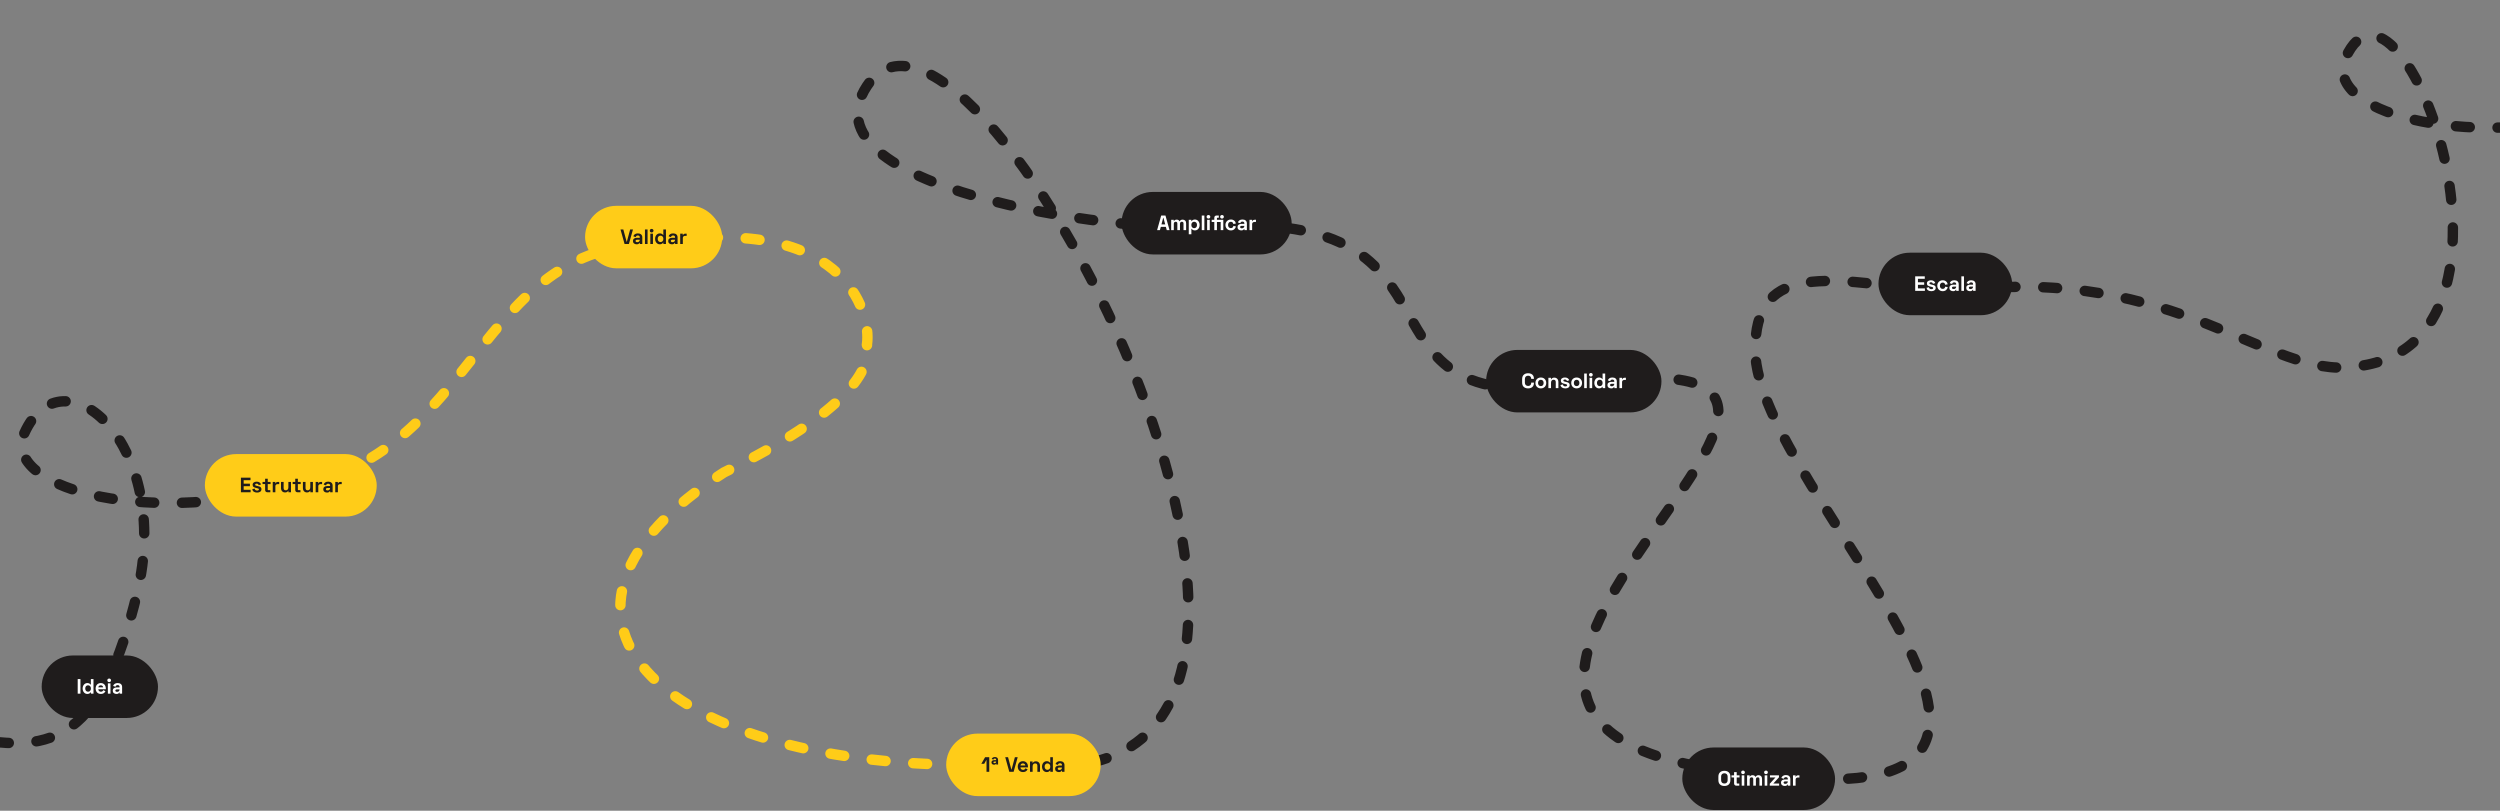 <svg width="1440" height="467" viewBox="0 0 1440 467" fill="none" xmlns="http://www.w3.org/2000/svg">
<rect x="0" y="0" width="1440" height="467" fill="#808080" stroke="none"/>
<path d="M-238 383.557C-33 383.557 39 507.557 79 341.557C99.723 255.557 36 200.556 14 249.556C0.559 279.494 79 303.556 167 280.558" stroke="#1F1C1C" stroke-width="6" stroke-linecap="round" stroke-dasharray="8 16"/>
<path d="M581.999 439.557C827.999 477.556 562.161 -45.443 499.347 49.557C460.999 107.557 640.834 134.444 695.999 130.559C858.999 119.079 767.379 242.574 908.999 221.559C1155 185.056 733.999 423.557 1011 445.559C1237 476.557 1011 283.558 1011 201.559C1011 153.5 1048 159 1110 167.437" stroke="#1F1C1C" stroke-width="6" stroke-linecap="round" stroke-dasharray="8 16"/>
<path d="M1129 167.414C1253.5 152.5 1307.29 218.451 1356 211.206C1470 200.002 1382.64 -37.065 1351 33.413C1337.56 63.35 1416 87.413 1504 64.414C1588 42.459 1724.8 -13.6 1800 8" stroke="#1F1C1C" stroke-width="6" stroke-linecap="round" stroke-dasharray="8 16"/>
<path d="M558 440.557C377 440.557 291 352.557 417 272.124C489 236.924 502.015 212.559 499.349 198.559C502.292 179.133 485 121.557 377 140.559C274 140.559 275 263.557 167 280.559" stroke="#FFCC18" stroke-width="6" stroke-linecap="round" stroke-dasharray="8 16"/>
<rect x="24" y="377.555" width="67" height="36" rx="18" fill="#1F1C1C"/>
<path d="M46.339 391.155V399.555H44.755V391.155H46.339ZM52.364 399.555V398.751H52.244C51.788 399.399 51.132 399.723 50.276 399.723C49.796 399.723 49.352 399.595 48.944 399.339C48.536 399.083 48.208 398.715 47.96 398.235C47.712 397.755 47.588 397.203 47.588 396.579C47.588 395.955 47.712 395.403 47.96 394.923C48.208 394.443 48.536 394.075 48.944 393.819C49.352 393.563 49.796 393.435 50.276 393.435C51.132 393.435 51.78 393.747 52.22 394.371H52.34V391.155H53.852V399.555H52.364ZM50.732 394.731C50.252 394.731 49.86 394.895 49.556 395.223C49.252 395.551 49.1 396.003 49.1 396.579C49.1 397.155 49.252 397.607 49.556 397.935C49.86 398.263 50.252 398.427 50.732 398.427C51.212 398.427 51.604 398.263 51.908 397.935C52.212 397.607 52.364 397.155 52.364 396.579C52.364 396.003 52.212 395.551 51.908 395.223C51.604 394.895 51.212 394.731 50.732 394.731ZM55.07 396.579C55.07 395.955 55.194 395.407 55.442 394.935C55.698 394.455 56.05 394.087 56.498 393.831C56.954 393.567 57.474 393.435 58.058 393.435C58.634 393.435 59.138 393.563 59.57 393.819C60.01 394.075 60.35 394.439 60.59 394.911C60.83 395.375 60.95 395.907 60.95 396.507V397.023H56.618C56.634 397.431 56.782 397.767 57.062 398.031C57.35 398.295 57.706 398.427 58.13 398.427C58.514 398.427 58.81 398.343 59.018 398.175C59.234 398.007 59.402 397.787 59.522 397.515L60.758 398.163C60.206 399.203 59.314 399.723 58.082 399.723C57.498 399.723 56.978 399.595 56.522 399.339C56.066 399.075 55.71 398.707 55.454 398.235C55.198 397.755 55.07 397.203 55.07 396.579ZM59.414 395.895C59.374 395.551 59.23 395.271 58.982 395.055C58.742 394.839 58.43 394.731 58.046 394.731C57.654 394.731 57.33 394.839 57.074 395.055C56.826 395.271 56.678 395.551 56.63 395.895H59.414ZM63.639 399.555H62.127V393.603H63.639V399.555ZM61.815 391.875C61.815 391.571 61.915 391.323 62.115 391.131C62.323 390.939 62.579 390.843 62.883 390.843C63.187 390.843 63.439 390.939 63.639 391.131C63.847 391.323 63.951 391.571 63.951 391.875C63.951 392.179 63.847 392.427 63.639 392.619C63.439 392.811 63.187 392.907 62.883 392.907C62.579 392.907 62.323 392.811 62.115 392.619C61.915 392.427 61.815 392.179 61.815 391.875ZM65.154 395.115C65.314 394.619 65.61 394.215 66.042 393.903C66.482 393.591 67.066 393.435 67.794 393.435C68.586 393.435 69.206 393.635 69.654 394.035C70.11 394.427 70.338 394.991 70.338 395.727V399.555H68.898V398.859H68.73C68.642 399.067 68.47 399.263 68.214 399.447C67.966 399.631 67.602 399.723 67.122 399.723C66.49 399.723 65.966 399.555 65.55 399.219C65.142 398.875 64.938 398.407 64.938 397.815C64.938 397.223 65.146 396.767 65.562 396.447C65.986 396.119 66.546 395.955 67.242 395.955H68.874V395.619C68.874 395.323 68.782 395.087 68.598 394.911C68.414 394.727 68.138 394.635 67.77 394.635C67.41 394.635 67.13 394.723 66.93 394.899C66.73 395.067 66.602 395.295 66.546 395.583L65.154 395.115ZM66.45 397.779C66.45 397.995 66.534 398.171 66.702 398.307C66.878 398.435 67.122 398.499 67.434 398.499C67.858 398.499 68.202 398.379 68.466 398.139C68.738 397.891 68.874 397.571 68.874 397.179V397.083H67.35C67.07 397.083 66.85 397.147 66.69 397.275C66.53 397.403 66.45 397.571 66.45 397.779Z" fill="white"/>
<rect x="118" y="261.555" width="99" height="36" rx="18" fill="#FFCC18"/>
<path d="M144.288 275.155V276.595H140.352V278.599H143.952V280.039H140.352V282.115H144.36V283.555H138.768V275.155H144.288ZM145.509 279.271C145.509 278.695 145.721 278.247 146.145 277.927C146.569 277.599 147.141 277.435 147.861 277.435C148.509 277.435 149.049 277.583 149.481 277.879C149.913 278.167 150.205 278.559 150.357 279.055L148.989 279.475C148.861 278.883 148.485 278.587 147.861 278.587C147.573 278.587 147.353 278.639 147.201 278.743C147.049 278.847 146.973 278.991 146.973 279.175C146.973 279.367 147.049 279.515 147.201 279.619C147.361 279.715 147.605 279.795 147.933 279.859L148.245 279.919C148.765 280.023 149.189 280.139 149.517 280.267C149.845 280.395 150.105 280.579 150.297 280.819C150.497 281.059 150.597 281.375 150.597 281.767C150.597 282.383 150.373 282.863 149.925 283.207C149.477 283.551 148.869 283.723 148.101 283.723C147.317 283.723 146.677 283.555 146.181 283.219C145.693 282.883 145.397 282.403 145.293 281.779L146.685 281.419C146.821 282.187 147.293 282.571 148.101 282.571C148.437 282.571 148.693 282.507 148.869 282.379C149.045 282.251 149.133 282.087 149.133 281.887C149.133 281.703 149.049 281.559 148.881 281.455C148.713 281.343 148.437 281.251 148.053 281.179L147.741 281.119C147.029 280.983 146.477 280.779 146.085 280.507C145.701 280.227 145.509 279.815 145.509 279.271ZM152.709 277.603V275.755H154.221V277.603H155.853V278.827H154.221V281.971C154.221 282.211 154.333 282.331 154.557 282.331H155.709V283.555H154.029C153.629 283.555 153.309 283.435 153.069 283.195C152.829 282.947 152.709 282.619 152.709 282.211V278.827H151.221V277.603H152.709ZM158.709 278.443C158.821 278.139 158.997 277.919 159.237 277.783C159.485 277.647 159.805 277.579 160.197 277.579H160.821V278.851H159.933C159.533 278.851 159.213 278.959 158.973 279.175C158.733 279.383 158.613 279.691 158.613 280.099V283.555H157.101V277.603H158.589V278.443H158.709ZM166.125 282.667H166.005C165.693 283.323 165.081 283.651 164.169 283.651C163.713 283.651 163.309 283.547 162.957 283.339C162.605 283.123 162.333 282.827 162.141 282.451C161.949 282.075 161.853 281.643 161.853 281.155V277.603H163.365V281.083C163.365 281.531 163.473 281.867 163.689 282.091C163.905 282.315 164.221 282.427 164.637 282.427C165.101 282.427 165.461 282.275 165.717 281.971C165.973 281.659 166.101 281.227 166.101 280.675V277.603H167.613V283.555H166.125V282.667ZM170.058 277.603V275.755H171.57V277.603H173.202V278.827H171.57V281.971C171.57 282.211 171.682 282.331 171.906 282.331H173.058V283.555H171.378C170.978 283.555 170.658 283.435 170.418 283.195C170.178 282.947 170.058 282.619 170.058 282.211V278.827H168.57V277.603H170.058ZM178.746 282.667H178.626C178.314 283.323 177.702 283.651 176.79 283.651C176.334 283.651 175.93 283.547 175.578 283.339C175.226 283.123 174.954 282.827 174.762 282.451C174.57 282.075 174.474 281.643 174.474 281.155V277.603H175.986V281.083C175.986 281.531 176.094 281.867 176.31 282.091C176.526 282.315 176.842 282.427 177.258 282.427C177.722 282.427 178.082 282.275 178.338 281.971C178.594 281.659 178.722 281.227 178.722 280.675V277.603H180.234V283.555H178.746V282.667ZM183.423 278.443C183.535 278.139 183.711 277.919 183.951 277.783C184.199 277.647 184.519 277.579 184.911 277.579H185.535V278.851H184.647C184.247 278.851 183.927 278.959 183.687 279.175C183.447 279.383 183.327 279.691 183.327 280.099V283.555H181.815V277.603H183.303V278.443H183.423ZM186.413 279.115C186.573 278.619 186.869 278.215 187.301 277.903C187.741 277.591 188.325 277.435 189.053 277.435C189.845 277.435 190.465 277.635 190.913 278.035C191.369 278.427 191.597 278.991 191.597 279.727V283.555H190.157V282.859H189.989C189.901 283.067 189.729 283.263 189.473 283.447C189.225 283.631 188.861 283.723 188.381 283.723C187.749 283.723 187.225 283.555 186.809 283.219C186.401 282.875 186.197 282.407 186.197 281.815C186.197 281.223 186.405 280.767 186.821 280.447C187.245 280.119 187.805 279.955 188.501 279.955H190.133V279.619C190.133 279.323 190.041 279.087 189.857 278.911C189.673 278.727 189.397 278.635 189.029 278.635C188.669 278.635 188.389 278.723 188.189 278.899C187.989 279.067 187.861 279.295 187.805 279.583L186.413 279.115ZM187.709 281.779C187.709 281.995 187.793 282.171 187.961 282.307C188.137 282.435 188.381 282.499 188.693 282.499C189.117 282.499 189.461 282.379 189.725 282.139C189.997 281.891 190.133 281.571 190.133 281.179V281.083H188.609C188.329 281.083 188.109 281.147 187.949 281.275C187.789 281.403 187.709 281.571 187.709 281.779ZM194.719 278.443C194.831 278.139 195.007 277.919 195.247 277.783C195.495 277.647 195.815 277.579 196.207 277.579H196.831V278.851H195.943C195.543 278.851 195.223 278.959 194.983 279.175C194.743 279.383 194.623 279.691 194.623 280.099V283.555H193.111V277.603H194.599V278.443H194.719Z" fill="#1F1C1C"/>
<rect x="337" y="118.555" width="79" height="36" rx="18" fill="#FFCC18"/>
<path d="M359.031 132.155L360.939 139.259H361.059L362.967 132.155H364.587L362.247 140.555H359.751L357.411 132.155H359.031ZM364.79 136.115C364.95 135.619 365.246 135.215 365.678 134.903C366.118 134.591 366.702 134.435 367.43 134.435C368.222 134.435 368.842 134.635 369.29 135.035C369.746 135.427 369.974 135.991 369.974 136.727V140.555H368.534V139.859H368.366C368.278 140.067 368.106 140.263 367.85 140.447C367.602 140.631 367.238 140.723 366.758 140.723C366.126 140.723 365.602 140.555 365.186 140.219C364.778 139.875 364.574 139.407 364.574 138.815C364.574 138.223 364.782 137.767 365.198 137.447C365.622 137.119 366.182 136.955 366.878 136.955H368.51V136.619C368.51 136.323 368.418 136.087 368.234 135.911C368.05 135.727 367.774 135.635 367.406 135.635C367.046 135.635 366.766 135.723 366.566 135.899C366.366 136.067 366.238 136.295 366.182 136.583L364.79 136.115ZM366.086 138.779C366.086 138.995 366.17 139.171 366.338 139.307C366.514 139.435 366.758 139.499 367.07 139.499C367.494 139.499 367.838 139.379 368.102 139.139C368.374 138.891 368.51 138.571 368.51 138.179V138.083H366.986C366.706 138.083 366.486 138.147 366.326 138.275C366.166 138.403 366.086 138.571 366.086 138.779ZM373.001 140.555H371.489V132.155H373.001V140.555ZM376.1 140.555H374.588V134.603H376.1V140.555ZM374.276 132.875C374.276 132.571 374.376 132.323 374.576 132.131C374.784 131.939 375.04 131.843 375.344 131.843C375.648 131.843 375.9 131.939 376.1 132.131C376.308 132.323 376.412 132.571 376.412 132.875C376.412 133.179 376.308 133.427 376.1 133.619C375.9 133.811 375.648 133.907 375.344 133.907C375.04 133.907 374.784 133.811 374.576 133.619C374.376 133.427 374.276 133.179 374.276 132.875ZM382.103 140.555V139.751H381.983C381.527 140.399 380.871 140.723 380.015 140.723C379.535 140.723 379.091 140.595 378.683 140.339C378.275 140.083 377.947 139.715 377.699 139.235C377.451 138.755 377.327 138.203 377.327 137.579C377.327 136.955 377.451 136.403 377.699 135.923C377.947 135.443 378.275 135.075 378.683 134.819C379.091 134.563 379.535 134.435 380.015 134.435C380.871 134.435 381.519 134.747 381.959 135.371H382.079V132.155H383.591V140.555H382.103ZM380.471 135.731C379.991 135.731 379.599 135.895 379.295 136.223C378.991 136.551 378.839 137.003 378.839 137.579C378.839 138.155 378.991 138.607 379.295 138.935C379.599 139.263 379.991 139.427 380.471 139.427C380.951 139.427 381.343 139.263 381.647 138.935C381.951 138.607 382.103 138.155 382.103 137.579C382.103 137.003 381.951 136.551 381.647 136.223C381.343 135.895 380.951 135.731 380.471 135.731ZM385.098 136.115C385.258 135.619 385.554 135.215 385.986 134.903C386.426 134.591 387.01 134.435 387.738 134.435C388.53 134.435 389.15 134.635 389.598 135.035C390.054 135.427 390.282 135.991 390.282 136.727V140.555H388.842V139.859H388.674C388.586 140.067 388.414 140.263 388.158 140.447C387.91 140.631 387.546 140.723 387.066 140.723C386.434 140.723 385.91 140.555 385.494 140.219C385.086 139.875 384.882 139.407 384.882 138.815C384.882 138.223 385.09 137.767 385.506 137.447C385.93 137.119 386.49 136.955 387.186 136.955H388.818V136.619C388.818 136.323 388.726 136.087 388.542 135.911C388.358 135.727 388.082 135.635 387.714 135.635C387.354 135.635 387.074 135.723 386.874 135.899C386.674 136.067 386.546 136.295 386.49 136.583L385.098 136.115ZM386.394 138.779C386.394 138.995 386.478 139.171 386.646 139.307C386.822 139.435 387.066 139.499 387.378 139.499C387.802 139.499 388.146 139.379 388.41 139.139C388.682 138.891 388.818 138.571 388.818 138.179V138.083H387.294C387.014 138.083 386.794 138.147 386.634 138.275C386.474 138.403 386.394 138.571 386.394 138.779ZM393.404 135.443C393.516 135.139 393.692 134.919 393.932 134.783C394.18 134.647 394.5 134.579 394.892 134.579H395.516V135.851H394.628C394.228 135.851 393.908 135.959 393.668 136.175C393.428 136.383 393.308 136.691 393.308 137.099V140.555H391.796V134.603H393.284V135.443H393.404Z" fill="#1F1C1C"/>
<rect x="545" y="422.555" width="89" height="36" rx="18" fill="#FFCC18"/>
<path d="M569.812 436.155V444.555H568.228V437.835H568.084L566.908 439.947H565.252L567.412 436.155H569.812ZM571.09 439.131C571.09 438.715 571.238 438.395 571.534 438.171C571.83 437.939 572.218 437.823 572.698 437.823H573.766V437.619C573.766 437.403 573.706 437.235 573.586 437.115C573.474 436.987 573.298 436.923 573.058 436.923C572.826 436.923 572.642 436.979 572.506 437.091C572.37 437.203 572.282 437.347 572.242 437.523L571.198 437.199C571.31 436.871 571.53 436.595 571.858 436.371C572.186 436.147 572.598 436.035 573.094 436.035C573.638 436.035 574.074 436.179 574.402 436.467C574.73 436.747 574.894 437.147 574.894 437.667V440.355H573.838V439.839H573.718C573.678 439.999 573.566 440.147 573.382 440.283C573.198 440.411 572.926 440.475 572.566 440.475C572.142 440.475 571.79 440.359 571.51 440.127C571.23 439.887 571.09 439.555 571.09 439.131ZM572.218 439.107C572.218 439.251 572.274 439.367 572.386 439.455C572.498 439.543 572.654 439.587 572.854 439.587C573.134 439.587 573.354 439.511 573.514 439.359C573.682 439.199 573.766 438.991 573.766 438.735V438.663H572.806C572.622 438.663 572.478 438.703 572.374 438.783C572.27 438.863 572.218 438.971 572.218 439.107ZM580.635 436.155L582.543 443.259H582.663L584.571 436.155H586.191L583.851 444.555H581.355L579.015 436.155H580.635ZM586.223 441.579C586.223 440.955 586.347 440.407 586.595 439.935C586.851 439.455 587.203 439.087 587.651 438.831C588.107 438.567 588.627 438.435 589.211 438.435C589.787 438.435 590.291 438.563 590.723 438.819C591.163 439.075 591.503 439.439 591.743 439.911C591.983 440.375 592.103 440.907 592.103 441.507V442.023H587.771C587.787 442.431 587.935 442.767 588.215 443.031C588.503 443.295 588.859 443.427 589.283 443.427C589.667 443.427 589.963 443.343 590.171 443.175C590.387 443.007 590.555 442.787 590.675 442.515L591.911 443.163C591.359 444.203 590.467 444.723 589.235 444.723C588.651 444.723 588.131 444.595 587.675 444.339C587.219 444.075 586.863 443.707 586.607 443.235C586.351 442.755 586.223 442.203 586.223 441.579ZM590.567 440.895C590.527 440.551 590.383 440.271 590.135 440.055C589.895 439.839 589.583 439.731 589.199 439.731C588.807 439.731 588.483 439.839 588.227 440.055C587.979 440.271 587.831 440.551 587.783 440.895H590.567ZM594.768 439.491H594.888C595.2 438.835 595.812 438.507 596.724 438.507C597.18 438.507 597.584 438.615 597.936 438.831C598.288 439.039 598.56 439.331 598.752 439.707C598.944 440.083 599.04 440.515 599.04 441.003V444.555H597.528V441.075C597.528 440.627 597.42 440.291 597.204 440.067C596.988 439.843 596.672 439.731 596.256 439.731C595.792 439.731 595.432 439.887 595.176 440.199C594.92 440.503 594.792 440.931 594.792 441.483V444.555H593.28V438.603H594.768V439.491ZM604.967 444.555V443.751H604.847C604.391 444.399 603.735 444.723 602.879 444.723C602.399 444.723 601.955 444.595 601.547 444.339C601.139 444.083 600.811 443.715 600.563 443.235C600.315 442.755 600.191 442.203 600.191 441.579C600.191 440.955 600.315 440.403 600.563 439.923C600.811 439.443 601.139 439.075 601.547 438.819C601.955 438.563 602.399 438.435 602.879 438.435C603.735 438.435 604.383 438.747 604.823 439.371H604.943V436.155H606.455V444.555H604.967ZM603.335 439.731C602.855 439.731 602.463 439.895 602.159 440.223C601.855 440.551 601.703 441.003 601.703 441.579C601.703 442.155 601.855 442.607 602.159 442.935C602.463 443.263 602.855 443.427 603.335 443.427C603.815 443.427 604.207 443.263 604.511 442.935C604.815 442.607 604.967 442.155 604.967 441.579C604.967 441.003 604.815 440.551 604.511 440.223C604.207 439.895 603.815 439.731 603.335 439.731ZM607.961 440.115C608.121 439.619 608.417 439.215 608.849 438.903C609.289 438.591 609.873 438.435 610.601 438.435C611.393 438.435 612.013 438.635 612.461 439.035C612.917 439.427 613.145 439.991 613.145 440.727V444.555H611.705V443.859H611.537C611.449 444.067 611.277 444.263 611.021 444.447C610.773 444.631 610.409 444.723 609.929 444.723C609.297 444.723 608.773 444.555 608.357 444.219C607.949 443.875 607.745 443.407 607.745 442.815C607.745 442.223 607.953 441.767 608.369 441.447C608.793 441.119 609.353 440.955 610.049 440.955H611.681V440.619C611.681 440.323 611.589 440.087 611.405 439.911C611.221 439.727 610.945 439.635 610.577 439.635C610.217 439.635 609.937 439.723 609.737 439.899C609.537 440.067 609.409 440.295 609.353 440.583L607.961 440.115ZM609.257 442.779C609.257 442.995 609.341 443.171 609.509 443.307C609.685 443.435 609.929 443.499 610.241 443.499C610.665 443.499 611.009 443.379 611.273 443.139C611.545 442.891 611.681 442.571 611.681 442.179V442.083H610.157C609.877 442.083 609.657 442.147 609.497 442.275C609.337 442.403 609.257 442.571 609.257 442.779Z" fill="#1F1C1C"/>
<rect x="646" y="110.555" width="98" height="36" rx="18" fill="#1F1C1C"/>
<path d="M671.314 124.155L673.666 132.555H672.046L671.542 130.683H668.614L668.11 132.555H666.49L668.842 124.155H671.314ZM671.158 129.243L670.138 125.451H670.018L668.998 129.243H671.158ZM676.085 127.347H676.205C676.333 127.091 676.525 126.887 676.781 126.735C677.037 126.583 677.365 126.507 677.765 126.507C678.549 126.507 679.093 126.819 679.397 127.443H679.517C679.685 127.155 679.897 126.927 680.153 126.759C680.417 126.591 680.773 126.507 681.221 126.507C681.805 126.507 682.281 126.691 682.649 127.059C683.025 127.427 683.213 127.955 683.213 128.643V132.555H681.701V128.715C681.701 128.395 681.617 128.151 681.449 127.983C681.281 127.815 681.045 127.731 680.741 127.731C680.397 127.731 680.129 127.843 679.937 128.067C679.753 128.283 679.661 128.595 679.661 129.003V132.555H678.149V128.715C678.149 128.395 678.065 128.151 677.897 127.983C677.729 127.815 677.493 127.731 677.189 127.731C676.845 127.731 676.577 127.843 676.385 128.067C676.201 128.283 676.109 128.595 676.109 129.003V132.555H674.597V126.603H676.085V127.347ZM686.215 126.603V127.407H686.335C686.791 126.759 687.447 126.435 688.303 126.435C688.783 126.435 689.227 126.563 689.635 126.819C690.043 127.075 690.371 127.443 690.619 127.923C690.867 128.403 690.991 128.955 690.991 129.579C690.991 130.203 690.867 130.755 690.619 131.235C690.371 131.715 690.043 132.083 689.635 132.339C689.227 132.595 688.783 132.723 688.303 132.723C687.447 132.723 686.799 132.411 686.359 131.787H686.239V134.955H684.727V126.603H686.215ZM687.847 131.427C688.327 131.427 688.719 131.263 689.023 130.935C689.327 130.607 689.479 130.155 689.479 129.579C689.479 129.003 689.327 128.551 689.023 128.223C688.719 127.895 688.327 127.731 687.847 127.731C687.367 127.731 686.975 127.895 686.671 128.223C686.367 128.551 686.215 129.003 686.215 129.579C686.215 130.155 686.367 130.607 686.671 130.935C686.975 131.263 687.367 131.427 687.847 131.427ZM693.721 132.555H692.209V124.155H693.721V132.555ZM696.821 132.555H695.309V126.603H696.821V132.555ZM694.997 124.875C694.997 124.571 695.097 124.323 695.297 124.131C695.505 123.939 695.761 123.843 696.065 123.843C696.369 123.843 696.621 123.939 696.821 124.131C697.029 124.323 697.133 124.571 697.133 124.875C697.133 125.179 697.029 125.427 696.821 125.619C696.621 125.811 696.369 125.907 696.065 125.907C695.761 125.907 695.505 125.811 695.297 125.619C695.097 125.427 694.997 125.179 694.997 124.875ZM703.868 123.843C704.172 123.843 704.424 123.939 704.624 124.131C704.832 124.323 704.936 124.571 704.936 124.875C704.936 125.179 704.832 125.427 704.624 125.619C704.424 125.811 704.172 125.907 703.868 125.907C703.564 125.907 703.308 125.811 703.1 125.619C702.9 125.427 702.8 125.179 702.8 124.875C702.8 124.571 702.9 124.323 703.1 124.131C703.308 123.939 703.564 123.843 703.868 123.843ZM704.624 126.603V132.555H703.112V127.875H700.952V132.555H699.44V127.875H697.928V126.603H699.44V125.379C699.44 125.027 699.552 124.735 699.776 124.503C700.008 124.271 700.296 124.155 700.64 124.155H702.032V125.403H701.288C701.064 125.403 700.952 125.523 700.952 125.763V126.603H704.624ZM705.847 129.579C705.847 128.979 705.983 128.439 706.255 127.959C706.527 127.479 706.899 127.107 707.371 126.843C707.843 126.571 708.367 126.435 708.943 126.435C709.743 126.435 710.395 126.647 710.899 127.071C711.411 127.487 711.735 128.043 711.871 128.739L710.407 129.051C710.359 128.667 710.215 128.355 709.975 128.115C709.735 127.875 709.399 127.755 708.967 127.755C708.495 127.755 708.107 127.919 707.803 128.247C707.507 128.575 707.359 129.019 707.359 129.579C707.359 130.139 707.507 130.583 707.803 130.911C708.107 131.239 708.495 131.403 708.967 131.403C709.399 131.403 709.735 131.287 709.975 131.055C710.223 130.823 710.383 130.503 710.455 130.095L711.919 130.443C711.743 131.131 711.403 131.683 710.899 132.099C710.395 132.515 709.743 132.723 708.943 132.723C708.367 132.723 707.843 132.591 707.371 132.327C706.899 132.055 706.527 131.679 706.255 131.199C705.983 130.719 705.847 130.179 705.847 129.579ZM713.019 128.115C713.179 127.619 713.475 127.215 713.907 126.903C714.347 126.591 714.931 126.435 715.659 126.435C716.451 126.435 717.071 126.635 717.519 127.035C717.975 127.427 718.203 127.991 718.203 128.727V132.555H716.763V131.859H716.595C716.507 132.067 716.335 132.263 716.079 132.447C715.831 132.631 715.467 132.723 714.987 132.723C714.355 132.723 713.831 132.555 713.415 132.219C713.007 131.875 712.803 131.407 712.803 130.815C712.803 130.223 713.011 129.767 713.427 129.447C713.851 129.119 714.411 128.955 715.107 128.955H716.739V128.619C716.739 128.323 716.647 128.087 716.463 127.911C716.279 127.727 716.003 127.635 715.635 127.635C715.275 127.635 714.995 127.723 714.795 127.899C714.595 128.067 714.467 128.295 714.411 128.583L713.019 128.115ZM714.315 130.779C714.315 130.995 714.399 131.171 714.567 131.307C714.743 131.435 714.987 131.499 715.299 131.499C715.723 131.499 716.067 131.379 716.331 131.139C716.603 130.891 716.739 130.571 716.739 130.179V130.083H715.215C714.935 130.083 714.715 130.147 714.555 130.275C714.395 130.403 714.315 130.571 714.315 130.779ZM721.326 127.443C721.438 127.139 721.614 126.919 721.854 126.783C722.102 126.647 722.422 126.579 722.814 126.579H723.438V127.851H722.55C722.15 127.851 721.83 127.959 721.59 128.175C721.35 128.383 721.23 128.691 721.23 129.099V132.555H719.718V126.603H721.206V127.443H721.326Z" fill="white"/>
<rect x="856" y="201.555" width="101" height="36" rx="18" fill="#1F1C1C"/>
<path d="M876.747 218.347C876.747 217.283 877.055 216.459 877.671 215.875C878.287 215.283 879.131 214.987 880.203 214.987C880.899 214.987 881.495 215.111 881.991 215.359C882.495 215.607 882.879 215.959 883.143 216.415C883.407 216.871 883.539 217.403 883.539 218.011V218.227H881.955V217.987C881.955 217.539 881.799 217.163 881.487 216.859C881.183 216.555 880.755 216.403 880.203 216.403C879.627 216.403 879.171 216.575 878.835 216.919C878.499 217.263 878.331 217.731 878.331 218.323V220.387C878.331 220.979 878.499 221.447 878.835 221.791C879.171 222.135 879.627 222.307 880.203 222.307C880.755 222.307 881.183 222.155 881.487 221.851C881.799 221.547 881.955 221.171 881.955 220.723V220.387H883.539V220.699C883.539 221.307 883.407 221.839 883.143 222.295C882.879 222.751 882.495 223.103 881.991 223.351C881.495 223.599 880.899 223.723 880.203 223.723C879.131 223.723 878.287 223.431 877.671 222.847C877.055 222.255 876.747 221.427 876.747 220.363V218.347ZM884.404 220.579C884.404 219.947 884.54 219.395 884.812 218.923C885.084 218.443 885.456 218.075 885.928 217.819C886.4 217.563 886.932 217.435 887.524 217.435C888.116 217.435 888.648 217.563 889.12 217.819C889.592 218.075 889.964 218.443 890.236 218.923C890.508 219.395 890.644 219.947 890.644 220.579C890.644 221.211 890.508 221.767 890.236 222.247C889.964 222.719 889.592 223.083 889.12 223.339C888.648 223.595 888.116 223.723 887.524 223.723C886.932 223.723 886.4 223.595 885.928 223.339C885.456 223.083 885.084 222.719 884.812 222.247C884.54 221.767 884.404 221.211 884.404 220.579ZM885.916 220.579C885.916 221.147 886.064 221.595 886.36 221.923C886.656 222.243 887.044 222.403 887.524 222.403C888.004 222.403 888.392 222.243 888.688 221.923C888.984 221.595 889.132 221.147 889.132 220.579C889.132 220.011 888.984 219.567 888.688 219.247C888.392 218.919 888.004 218.755 887.524 218.755C887.044 218.755 886.656 218.919 886.36 219.247C886.064 219.567 885.916 220.011 885.916 220.579ZM893.359 218.491H893.479C893.791 217.835 894.403 217.507 895.315 217.507C895.771 217.507 896.175 217.615 896.527 217.831C896.879 218.039 897.151 218.331 897.343 218.707C897.535 219.083 897.631 219.515 897.631 220.003V223.555H896.119V220.075C896.119 219.627 896.011 219.291 895.795 219.067C895.579 218.843 895.263 218.731 894.847 218.731C894.383 218.731 894.023 218.887 893.767 219.199C893.511 219.503 893.383 219.931 893.383 220.483V223.555H891.871V217.603H893.359V218.491ZM899.046 219.271C899.046 218.695 899.258 218.247 899.682 217.927C900.106 217.599 900.678 217.435 901.398 217.435C902.046 217.435 902.586 217.583 903.018 217.879C903.45 218.167 903.742 218.559 903.894 219.055L902.526 219.475C902.398 218.883 902.022 218.587 901.398 218.587C901.11 218.587 900.89 218.639 900.738 218.743C900.586 218.847 900.51 218.991 900.51 219.175C900.51 219.367 900.586 219.515 900.738 219.619C900.898 219.715 901.142 219.795 901.47 219.859L901.782 219.919C902.302 220.023 902.726 220.139 903.054 220.267C903.382 220.395 903.642 220.579 903.834 220.819C904.034 221.059 904.134 221.375 904.134 221.767C904.134 222.383 903.91 222.863 903.462 223.207C903.014 223.551 902.406 223.723 901.638 223.723C900.854 223.723 900.214 223.555 899.718 223.219C899.23 222.883 898.934 222.403 898.83 221.779L900.222 221.419C900.358 222.187 900.83 222.571 901.638 222.571C901.974 222.571 902.23 222.507 902.406 222.379C902.582 222.251 902.67 222.087 902.67 221.887C902.67 221.703 902.586 221.559 902.418 221.455C902.25 221.343 901.974 221.251 901.59 221.179L901.278 221.119C900.566 220.983 900.014 220.779 899.622 220.507C899.238 220.227 899.046 219.815 899.046 219.271ZM905.022 220.579C905.022 219.947 905.158 219.395 905.43 218.923C905.702 218.443 906.074 218.075 906.546 217.819C907.018 217.563 907.55 217.435 908.142 217.435C908.734 217.435 909.266 217.563 909.738 217.819C910.21 218.075 910.582 218.443 910.854 218.923C911.126 219.395 911.262 219.947 911.262 220.579C911.262 221.211 911.126 221.767 910.854 222.247C910.582 222.719 910.21 223.083 909.738 223.339C909.266 223.595 908.734 223.723 908.142 223.723C907.55 223.723 907.018 223.595 906.546 223.339C906.074 223.083 905.702 222.719 905.43 222.247C905.158 221.767 905.022 221.211 905.022 220.579ZM906.534 220.579C906.534 221.147 906.682 221.595 906.978 221.923C907.274 222.243 907.662 222.403 908.142 222.403C908.622 222.403 909.01 222.243 909.306 221.923C909.602 221.595 909.75 221.147 909.75 220.579C909.75 220.011 909.602 219.567 909.306 219.247C909.01 218.919 908.622 218.755 908.142 218.755C907.662 218.755 907.274 218.919 906.978 219.247C906.682 219.567 906.534 220.011 906.534 220.579ZM914.001 223.555H912.489V215.155H914.001V223.555ZM917.101 223.555H915.589V217.603H917.101V223.555ZM915.277 215.875C915.277 215.571 915.377 215.323 915.577 215.131C915.785 214.939 916.041 214.843 916.345 214.843C916.649 214.843 916.901 214.939 917.101 215.131C917.309 215.323 917.413 215.571 917.413 215.875C917.413 216.179 917.309 216.427 917.101 216.619C916.901 216.811 916.649 216.907 916.345 216.907C916.041 216.907 915.785 216.811 915.577 216.619C915.377 216.427 915.277 216.179 915.277 215.875ZM923.104 223.555V222.751H922.984C922.528 223.399 921.872 223.723 921.016 223.723C920.536 223.723 920.092 223.595 919.684 223.339C919.276 223.083 918.948 222.715 918.7 222.235C918.452 221.755 918.328 221.203 918.328 220.579C918.328 219.955 918.452 219.403 918.7 218.923C918.948 218.443 919.276 218.075 919.684 217.819C920.092 217.563 920.536 217.435 921.016 217.435C921.872 217.435 922.52 217.747 922.96 218.371H923.08V215.155H924.592V223.555H923.104ZM921.472 218.731C920.992 218.731 920.6 218.895 920.296 219.223C919.992 219.551 919.84 220.003 919.84 220.579C919.84 221.155 919.992 221.607 920.296 221.935C920.6 222.263 920.992 222.427 921.472 222.427C921.952 222.427 922.344 222.263 922.648 221.935C922.952 221.607 923.104 221.155 923.104 220.579C923.104 220.003 922.952 219.551 922.648 219.223C922.344 218.895 921.952 218.731 921.472 218.731ZM926.098 219.115C926.258 218.619 926.554 218.215 926.986 217.903C927.426 217.591 928.01 217.435 928.738 217.435C929.53 217.435 930.15 217.635 930.598 218.035C931.054 218.427 931.282 218.991 931.282 219.727V223.555H929.842V222.859H929.674C929.586 223.067 929.414 223.263 929.158 223.447C928.91 223.631 928.546 223.723 928.066 223.723C927.434 223.723 926.91 223.555 926.494 223.219C926.086 222.875 925.882 222.407 925.882 221.815C925.882 221.223 926.09 220.767 926.506 220.447C926.93 220.119 927.49 219.955 928.186 219.955H929.818V219.619C929.818 219.323 929.726 219.087 929.542 218.911C929.358 218.727 929.082 218.635 928.714 218.635C928.354 218.635 928.074 218.723 927.874 218.899C927.674 219.067 927.546 219.295 927.49 219.583L926.098 219.115ZM927.394 221.779C927.394 221.995 927.478 222.171 927.646 222.307C927.822 222.435 928.066 222.499 928.378 222.499C928.802 222.499 929.146 222.379 929.41 222.139C929.682 221.891 929.818 221.571 929.818 221.179V221.083H928.294C928.014 221.083 927.794 221.147 927.634 221.275C927.474 221.403 927.394 221.571 927.394 221.779ZM934.405 218.443C934.517 218.139 934.693 217.919 934.933 217.783C935.181 217.647 935.501 217.579 935.893 217.579H936.517V218.851H935.629C935.229 218.851 934.909 218.959 934.669 219.175C934.429 219.383 934.309 219.691 934.309 220.099V223.555H932.797V217.603H934.285V218.443H934.405Z" fill="white"/>
<rect x="969" y="430.555" width="88" height="36" rx="18" fill="#1F1C1C"/>
<path d="M989.786 447.347C989.786 446.283 990.094 445.459 990.71 444.875C991.326 444.283 992.17 443.987 993.242 443.987C994.314 443.987 995.158 444.283 995.774 444.875C996.39 445.459 996.698 446.283 996.698 447.347V449.363C996.698 450.427 996.39 451.255 995.774 451.847C995.158 452.431 994.314 452.723 993.242 452.723C992.17 452.723 991.326 452.431 990.71 451.847C990.094 451.255 989.786 450.427 989.786 449.363V447.347ZM991.37 449.411C991.37 449.995 991.534 450.459 991.862 450.803C992.198 451.139 992.658 451.307 993.242 451.307C993.826 451.307 994.282 451.139 994.61 450.803C994.946 450.459 995.114 449.995 995.114 449.411V447.299C995.114 446.715 994.946 446.255 994.61 445.919C994.282 445.575 993.826 445.403 993.242 445.403C992.658 445.403 992.198 445.575 991.862 445.919C991.534 446.255 991.37 446.715 991.37 447.299V449.411ZM998.831 446.603V444.755H1000.34V446.603H1001.97V447.827H1000.34V450.971C1000.34 451.211 1000.45 451.331 1000.68 451.331H1001.83V452.555H1000.15C999.751 452.555 999.431 452.435 999.191 452.195C998.951 451.947 998.831 451.619 998.831 451.211V447.827H997.343V446.603H998.831ZM1004.73 452.555H1003.22V446.603H1004.73V452.555ZM1002.91 444.875C1002.91 444.571 1003.01 444.323 1003.21 444.131C1003.42 443.939 1003.67 443.843 1003.98 443.843C1004.28 443.843 1004.53 443.939 1004.73 444.131C1004.94 444.323 1005.05 444.571 1005.05 444.875C1005.05 445.179 1004.94 445.427 1004.73 445.619C1004.53 445.811 1004.28 445.907 1003.98 445.907C1003.67 445.907 1003.42 445.811 1003.21 445.619C1003.01 445.427 1002.91 445.179 1002.91 444.875ZM1007.81 447.347H1007.93C1008.06 447.091 1008.25 446.887 1008.51 446.735C1008.76 446.583 1009.09 446.507 1009.49 446.507C1010.27 446.507 1010.82 446.819 1011.12 447.443H1011.24C1011.41 447.155 1011.62 446.927 1011.88 446.759C1012.14 446.591 1012.5 446.507 1012.95 446.507C1013.53 446.507 1014.01 446.691 1014.37 447.059C1014.75 447.427 1014.94 447.955 1014.94 448.643V452.555H1013.43V448.715C1013.43 448.395 1013.34 448.151 1013.17 447.983C1013.01 447.815 1012.77 447.731 1012.47 447.731C1012.12 447.731 1011.85 447.843 1011.66 448.067C1011.48 448.283 1011.39 448.595 1011.39 449.003V452.555H1009.87V448.715C1009.87 448.395 1009.79 448.151 1009.62 447.983C1009.45 447.815 1009.22 447.731 1008.91 447.731C1008.57 447.731 1008.3 447.843 1008.11 448.067C1007.93 448.283 1007.83 448.595 1007.83 449.003V452.555H1006.32V446.603H1007.81V447.347ZM1017.96 452.555H1016.45V446.603H1017.96V452.555ZM1016.14 444.875C1016.14 444.571 1016.24 444.323 1016.44 444.131C1016.65 443.939 1016.9 443.843 1017.21 443.843C1017.51 443.843 1017.76 443.939 1017.96 444.131C1018.17 444.323 1018.28 444.571 1018.28 444.875C1018.28 445.179 1018.17 445.427 1017.96 445.619C1017.76 445.811 1017.51 445.907 1017.21 445.907C1016.9 445.907 1016.65 445.811 1016.44 445.619C1016.24 445.427 1016.14 445.179 1016.14 444.875ZM1024.69 446.603V447.707L1021.42 451.331H1024.78V452.555H1019.38V451.451L1022.65 447.827H1019.5V446.603H1024.69ZM1026.06 448.115C1026.22 447.619 1026.52 447.215 1026.95 446.903C1027.39 446.591 1027.97 446.435 1028.7 446.435C1029.49 446.435 1030.11 446.635 1030.56 447.035C1031.02 447.427 1031.24 447.991 1031.24 448.727V452.555H1029.8V451.859H1029.64C1029.55 452.067 1029.38 452.263 1029.12 452.447C1028.87 452.631 1028.51 452.723 1028.03 452.723C1027.4 452.723 1026.87 452.555 1026.46 452.219C1026.05 451.875 1025.84 451.407 1025.84 450.815C1025.84 450.223 1026.05 449.767 1026.47 449.447C1026.89 449.119 1027.45 448.955 1028.15 448.955H1029.78V448.619C1029.78 448.323 1029.69 448.087 1029.5 447.911C1029.32 447.727 1029.04 447.635 1028.68 447.635C1028.32 447.635 1028.04 447.723 1027.84 447.899C1027.64 448.067 1027.51 448.295 1027.45 448.583L1026.06 448.115ZM1027.36 450.779C1027.36 450.995 1027.44 451.171 1027.61 451.307C1027.78 451.435 1028.03 451.499 1028.34 451.499C1028.76 451.499 1029.11 451.379 1029.37 451.139C1029.64 450.891 1029.78 450.571 1029.78 450.179V450.083H1028.26C1027.98 450.083 1027.76 450.147 1027.6 450.275C1027.44 450.403 1027.36 450.571 1027.36 450.779ZM1034.37 447.443C1034.48 447.139 1034.65 446.919 1034.89 446.783C1035.14 446.647 1035.46 446.579 1035.85 446.579H1036.48V447.851H1035.59C1035.19 447.851 1034.87 447.959 1034.63 448.175C1034.39 448.383 1034.27 448.691 1034.27 449.099V452.555H1032.76V446.603H1034.25V447.443H1034.37Z" fill="white"/>
<rect x="1082" y="145.555" width="77" height="36" rx="18" fill="#1F1C1C"/>
<path d="M1108.67 159.155V160.595H1104.73V162.599H1108.33V164.039H1104.73V166.115H1108.74V167.555H1103.15V159.155H1108.67ZM1109.89 163.271C1109.89 162.695 1110.1 162.247 1110.52 161.927C1110.95 161.599 1111.52 161.435 1112.24 161.435C1112.89 161.435 1113.43 161.583 1113.86 161.879C1114.29 162.167 1114.58 162.559 1114.74 163.055L1113.37 163.475C1113.24 162.883 1112.86 162.587 1112.24 162.587C1111.95 162.587 1111.73 162.639 1111.58 162.743C1111.43 162.847 1111.35 162.991 1111.35 163.175C1111.35 163.367 1111.43 163.515 1111.58 163.619C1111.74 163.715 1111.98 163.795 1112.31 163.859L1112.62 163.919C1113.14 164.023 1113.57 164.139 1113.9 164.267C1114.22 164.395 1114.48 164.579 1114.68 164.819C1114.88 165.059 1114.98 165.375 1114.98 165.767C1114.98 166.383 1114.75 166.863 1114.3 167.207C1113.86 167.551 1113.25 167.723 1112.48 167.723C1111.7 167.723 1111.06 167.555 1110.56 167.219C1110.07 166.883 1109.78 166.403 1109.67 165.779L1111.06 165.419C1111.2 166.187 1111.67 166.571 1112.48 166.571C1112.82 166.571 1113.07 166.507 1113.25 166.379C1113.42 166.251 1113.51 166.087 1113.51 165.887C1113.51 165.703 1113.43 165.559 1113.26 165.455C1113.09 165.343 1112.82 165.251 1112.43 165.179L1112.12 165.119C1111.41 164.983 1110.86 164.779 1110.46 164.507C1110.08 164.227 1109.89 163.815 1109.89 163.271ZM1115.86 164.579C1115.86 163.979 1116 163.439 1116.27 162.959C1116.54 162.479 1116.92 162.107 1117.39 161.843C1117.86 161.571 1118.38 161.435 1118.96 161.435C1119.76 161.435 1120.41 161.647 1120.92 162.071C1121.43 162.487 1121.75 163.043 1121.89 163.739L1120.42 164.051C1120.38 163.667 1120.23 163.355 1119.99 163.115C1119.75 162.875 1119.42 162.755 1118.98 162.755C1118.51 162.755 1118.12 162.919 1117.82 163.247C1117.52 163.575 1117.38 164.019 1117.38 164.579C1117.38 165.139 1117.52 165.583 1117.82 165.911C1118.12 166.239 1118.51 166.403 1118.98 166.403C1119.42 166.403 1119.75 166.287 1119.99 166.055C1120.24 165.823 1120.4 165.503 1120.47 165.095L1121.94 165.443C1121.76 166.131 1121.42 166.683 1120.92 167.099C1120.41 167.515 1119.76 167.723 1118.96 167.723C1118.38 167.723 1117.86 167.591 1117.39 167.327C1116.92 167.055 1116.54 166.679 1116.27 166.199C1116 165.719 1115.86 165.179 1115.86 164.579ZM1123.04 163.115C1123.2 162.619 1123.49 162.215 1123.92 161.903C1124.36 161.591 1124.95 161.435 1125.68 161.435C1126.47 161.435 1127.09 161.635 1127.54 162.035C1127.99 162.427 1128.22 162.991 1128.22 163.727V167.555H1126.78V166.859H1126.61C1126.52 167.067 1126.35 167.263 1126.1 167.447C1125.85 167.631 1125.48 167.723 1125 167.723C1124.37 167.723 1123.85 167.555 1123.43 167.219C1123.02 166.875 1122.82 166.407 1122.82 165.815C1122.82 165.223 1123.03 164.767 1123.44 164.447C1123.87 164.119 1124.43 163.955 1125.12 163.955H1126.76V163.619C1126.76 163.323 1126.66 163.087 1126.48 162.911C1126.3 162.727 1126.02 162.635 1125.65 162.635C1125.29 162.635 1125.01 162.723 1124.81 162.899C1124.61 163.067 1124.48 163.295 1124.43 163.583L1123.04 163.115ZM1124.33 165.779C1124.33 165.995 1124.42 166.171 1124.58 166.307C1124.76 166.435 1125 166.499 1125.32 166.499C1125.74 166.499 1126.08 166.379 1126.35 166.139C1126.62 165.891 1126.76 165.571 1126.76 165.179V165.083H1125.23C1124.95 165.083 1124.73 165.147 1124.57 165.275C1124.41 165.403 1124.33 165.571 1124.33 165.779ZM1131.25 167.555H1129.74V159.155H1131.25V167.555ZM1132.76 163.115C1132.92 162.619 1133.22 162.215 1133.65 161.903C1134.09 161.591 1134.67 161.435 1135.4 161.435C1136.19 161.435 1136.81 161.635 1137.26 162.035C1137.72 162.427 1137.95 162.991 1137.95 163.727V167.555H1136.51V166.859H1136.34C1136.25 167.067 1136.08 167.263 1135.82 167.447C1135.57 167.631 1135.21 167.723 1134.73 167.723C1134.1 167.723 1133.57 167.555 1133.16 167.219C1132.75 166.875 1132.55 166.407 1132.55 165.815C1132.55 165.223 1132.75 164.767 1133.17 164.447C1133.59 164.119 1134.15 163.955 1134.85 163.955H1136.48V163.619C1136.48 163.323 1136.39 163.087 1136.21 162.911C1136.02 162.727 1135.75 162.635 1135.38 162.635C1135.02 162.635 1134.74 162.723 1134.54 162.899C1134.34 163.067 1134.21 163.295 1134.15 163.583L1132.76 163.115ZM1134.06 165.779C1134.06 165.995 1134.14 166.171 1134.31 166.307C1134.49 166.435 1134.73 166.499 1135.04 166.499C1135.47 166.499 1135.81 166.379 1136.07 166.139C1136.35 165.891 1136.48 165.571 1136.48 165.179V165.083H1134.96C1134.68 165.083 1134.46 165.147 1134.3 165.275C1134.14 165.403 1134.06 165.571 1134.06 165.779Z" fill="white"/>
</svg>
